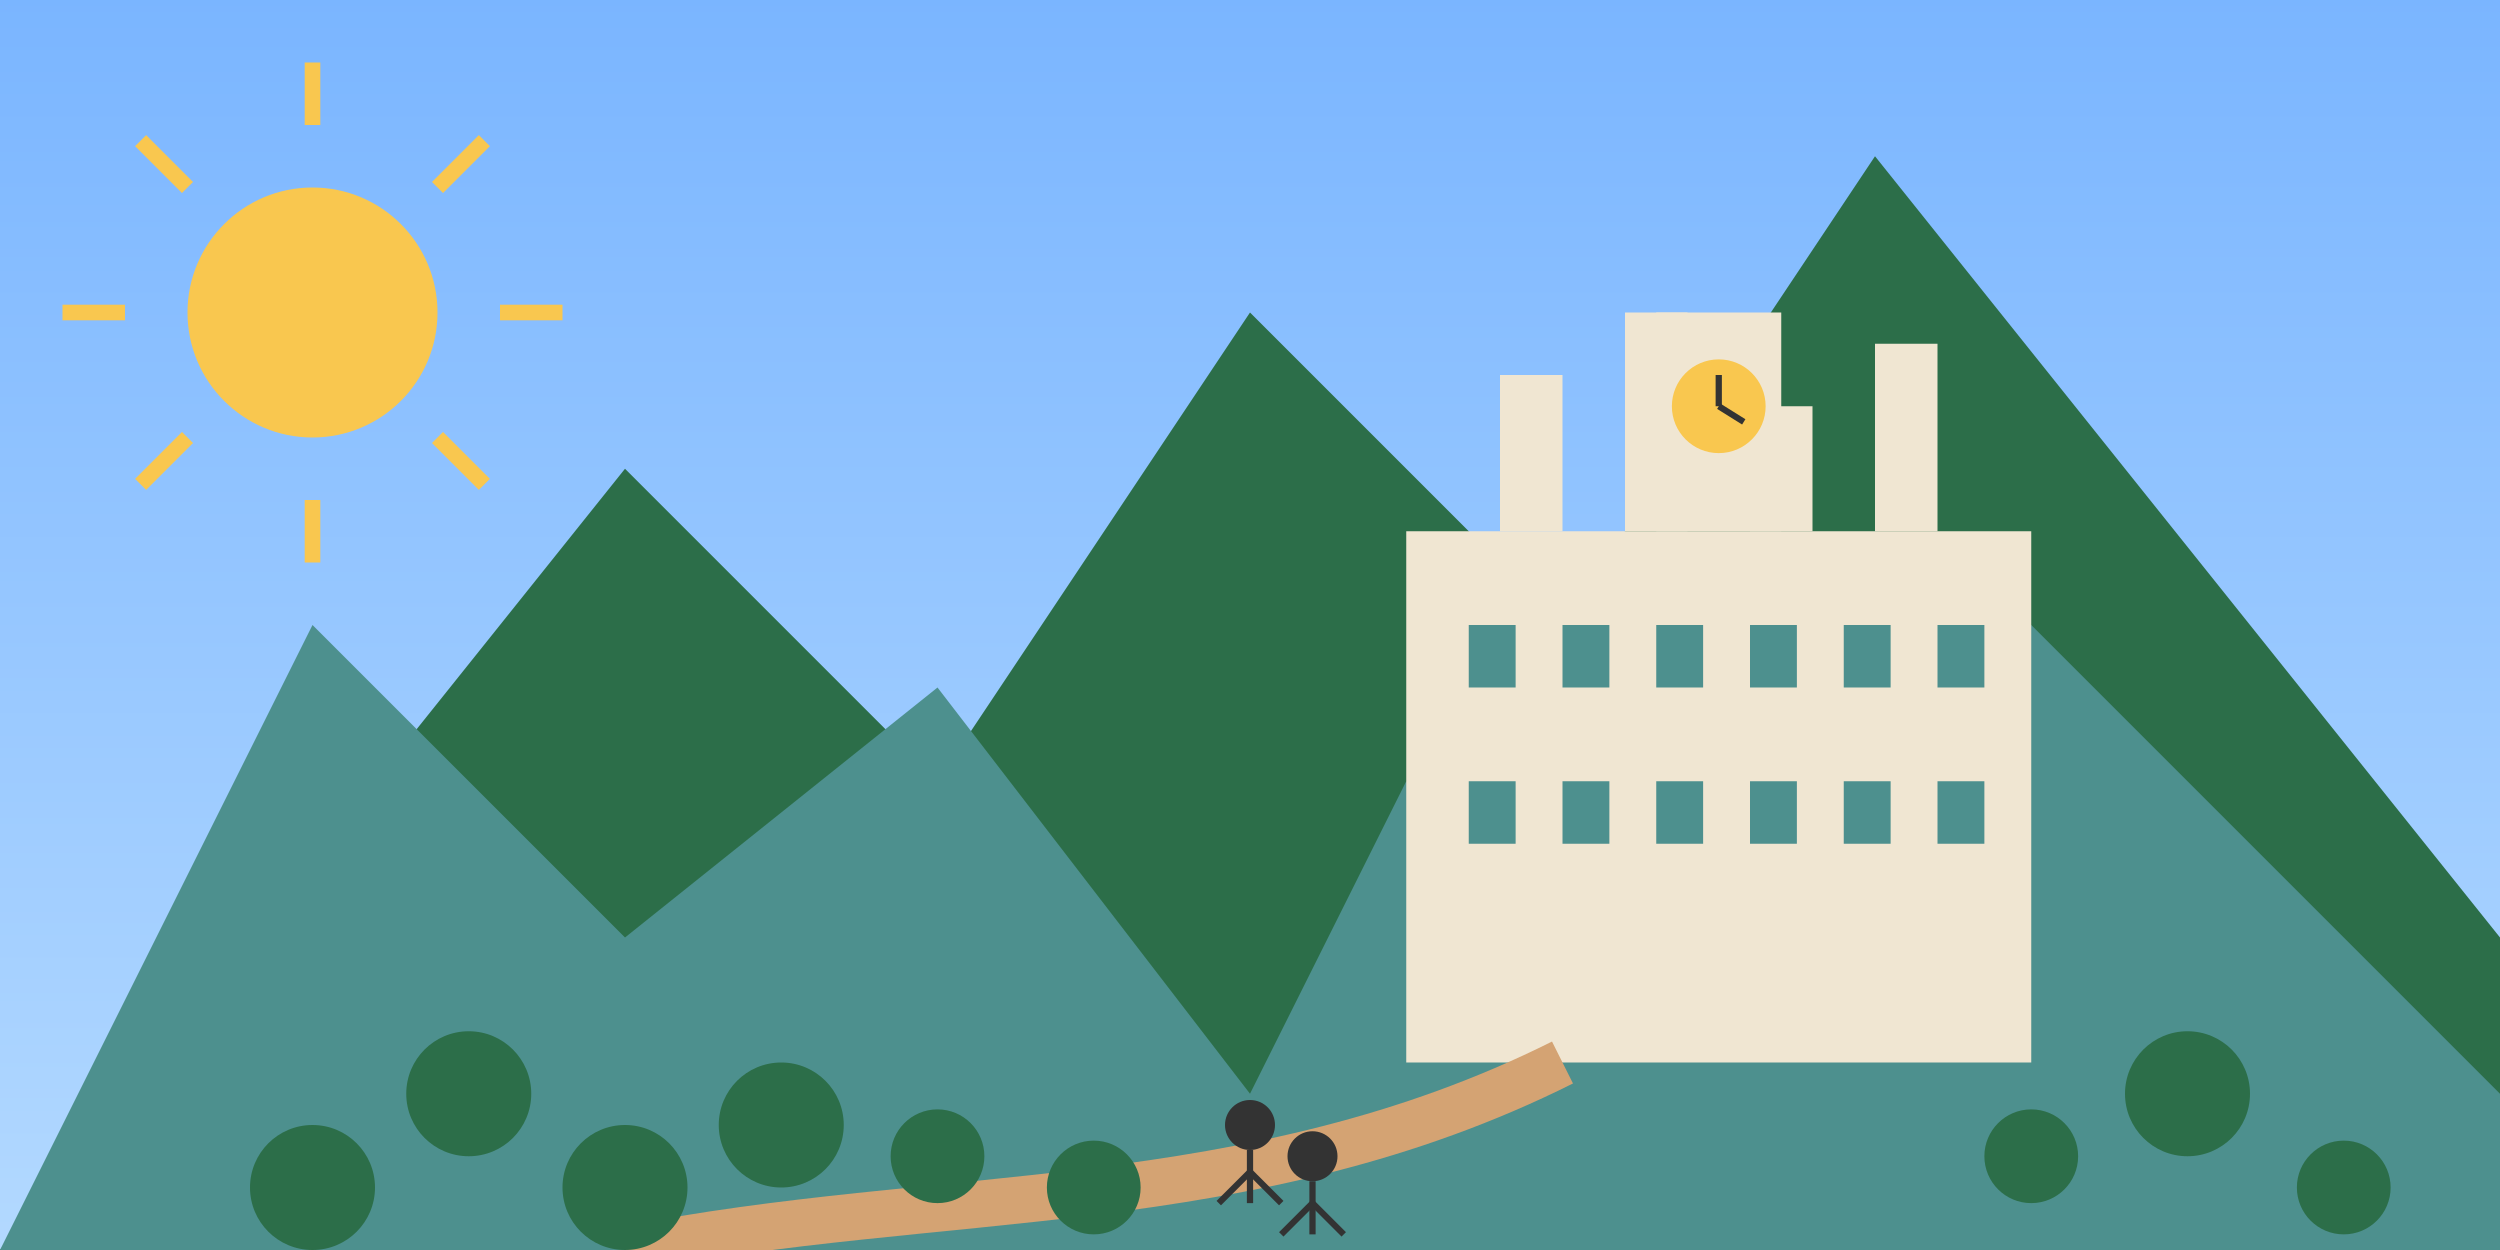 <svg width="800" height="400" viewBox="0 0 800 400" xmlns="http://www.w3.org/2000/svg">
  <!-- Background -->
  <linearGradient id="skyGradient" x1="0%" y1="0%" x2="0%" y2="100%">
    <stop offset="0%" stop-color="#7AB5FF" />
    <stop offset="100%" stop-color="#B3D9FF" />
  </linearGradient>
  <rect width="800" height="400" fill="url(#skyGradient)" />
  
  <!-- Mountains -->
  <polygon points="0,400 200,150 300,250 400,100 500,200 600,50 800,300 800,400" fill="#2c6e49" />
  <polygon points="0,400 100,200 200,300 300,220 400,350 450,250 550,320 650,200 800,350 800,400" fill="#4d908e" />
  
  <!-- Castle/Old Town -->
  <rect x="450" y="170" width="200" height="170" fill="#f0e6d2" />
  <rect x="480" y="120" width="20" height="50" fill="#f0e6d2" />
  <rect x="520" y="100" width="20" height="70" fill="#f0e6d2" />
  <rect x="560" y="130" width="20" height="40" fill="#f0e6d2" />
  <rect x="600" y="110" width="20" height="60" fill="#f0e6d2" />
  
  <!-- Windows -->
  <rect x="470" y="200" width="15" height="20" fill="#4d908e" />
  <rect x="500" y="200" width="15" height="20" fill="#4d908e" />
  <rect x="530" y="200" width="15" height="20" fill="#4d908e" />
  <rect x="560" y="200" width="15" height="20" fill="#4d908e" />
  <rect x="590" y="200" width="15" height="20" fill="#4d908e" />
  <rect x="620" y="200" width="15" height="20" fill="#4d908e" />
  
  <rect x="470" y="250" width="15" height="20" fill="#4d908e" />
  <rect x="500" y="250" width="15" height="20" fill="#4d908e" />
  <rect x="530" y="250" width="15" height="20" fill="#4d908e" />
  <rect x="560" y="250" width="15" height="20" fill="#4d908e" />
  <rect x="590" y="250" width="15" height="20" fill="#4d908e" />
  <rect x="620" y="250" width="15" height="20" fill="#4d908e" />
  
  <!-- Clock Tower -->
  <rect x="530" y="100" width="40" height="70" fill="#f0e6d2" />
  <circle cx="550" cy="130" r="15" fill="#f9c74f" />
  <line x1="550" y1="130" x2="550" y2="120" stroke="#333" stroke-width="2" />
  <line x1="550" y1="130" x2="558" y2="135" stroke="#333" stroke-width="2" />
  
  <!-- Path -->
  <path d="M200,400 C300,380 400,390 500,340" stroke="#d4a373" stroke-width="15" fill="none" />
  
  <!-- Trees -->
  <circle cx="150" cy="350" r="20" fill="#2c6e49" />
  <circle cx="100" cy="380" r="20" fill="#2c6e49" />
  <circle cx="200" cy="380" r="20" fill="#2c6e49" />
  <circle cx="250" cy="360" r="20" fill="#2c6e49" />
  <circle cx="300" cy="370" r="15" fill="#2c6e49" />
  <circle cx="350" cy="380" r="15" fill="#2c6e49" />
  <circle cx="700" cy="350" r="20" fill="#2c6e49" />
  <circle cx="650" cy="370" r="15" fill="#2c6e49" />
  <circle cx="750" cy="380" r="15" fill="#2c6e49" />
  
  <!-- Sun -->
  <circle cx="100" cy="100" r="40" fill="#f9c74f" />
  <line x1="100" y1="40" x2="100" y2="20" stroke="#f9c74f" stroke-width="5" />
  <line x1="100" y1="160" x2="100" y2="180" stroke="#f9c74f" stroke-width="5" />
  <line x1="40" y1="100" x2="20" y2="100" stroke="#f9c74f" stroke-width="5" />
  <line x1="160" y1="100" x2="180" y2="100" stroke="#f9c74f" stroke-width="5" />
  <line x1="60" y1="60" x2="45" y2="45" stroke="#f9c74f" stroke-width="5" />
  <line x1="140" y1="140" x2="155" y2="155" stroke="#f9c74f" stroke-width="5" />
  <line x1="60" y1="140" x2="45" y2="155" stroke="#f9c74f" stroke-width="5" />
  <line x1="140" y1="60" x2="155" y2="45" stroke="#f9c74f" stroke-width="5" />
  
  <!-- People -->
  <circle cx="400" cy="360" r="8" fill="#333" />
  <line x1="400" y1="368" x2="400" y2="385" stroke="#333" stroke-width="2" />
  <line x1="400" y1="375" x2="390" y2="385" stroke="#333" stroke-width="2" />
  <line x1="400" y1="375" x2="410" y2="385" stroke="#333" stroke-width="2" />
  
  <circle cx="420" cy="370" r="8" fill="#333" />
  <line x1="420" y1="378" x2="420" y2="395" stroke="#333" stroke-width="2" />
  <line x1="420" y1="385" x2="410" y2="395" stroke="#333" stroke-width="2" />
  <line x1="420" y1="385" x2="430" y2="395" stroke="#333" stroke-width="2" />
</svg>